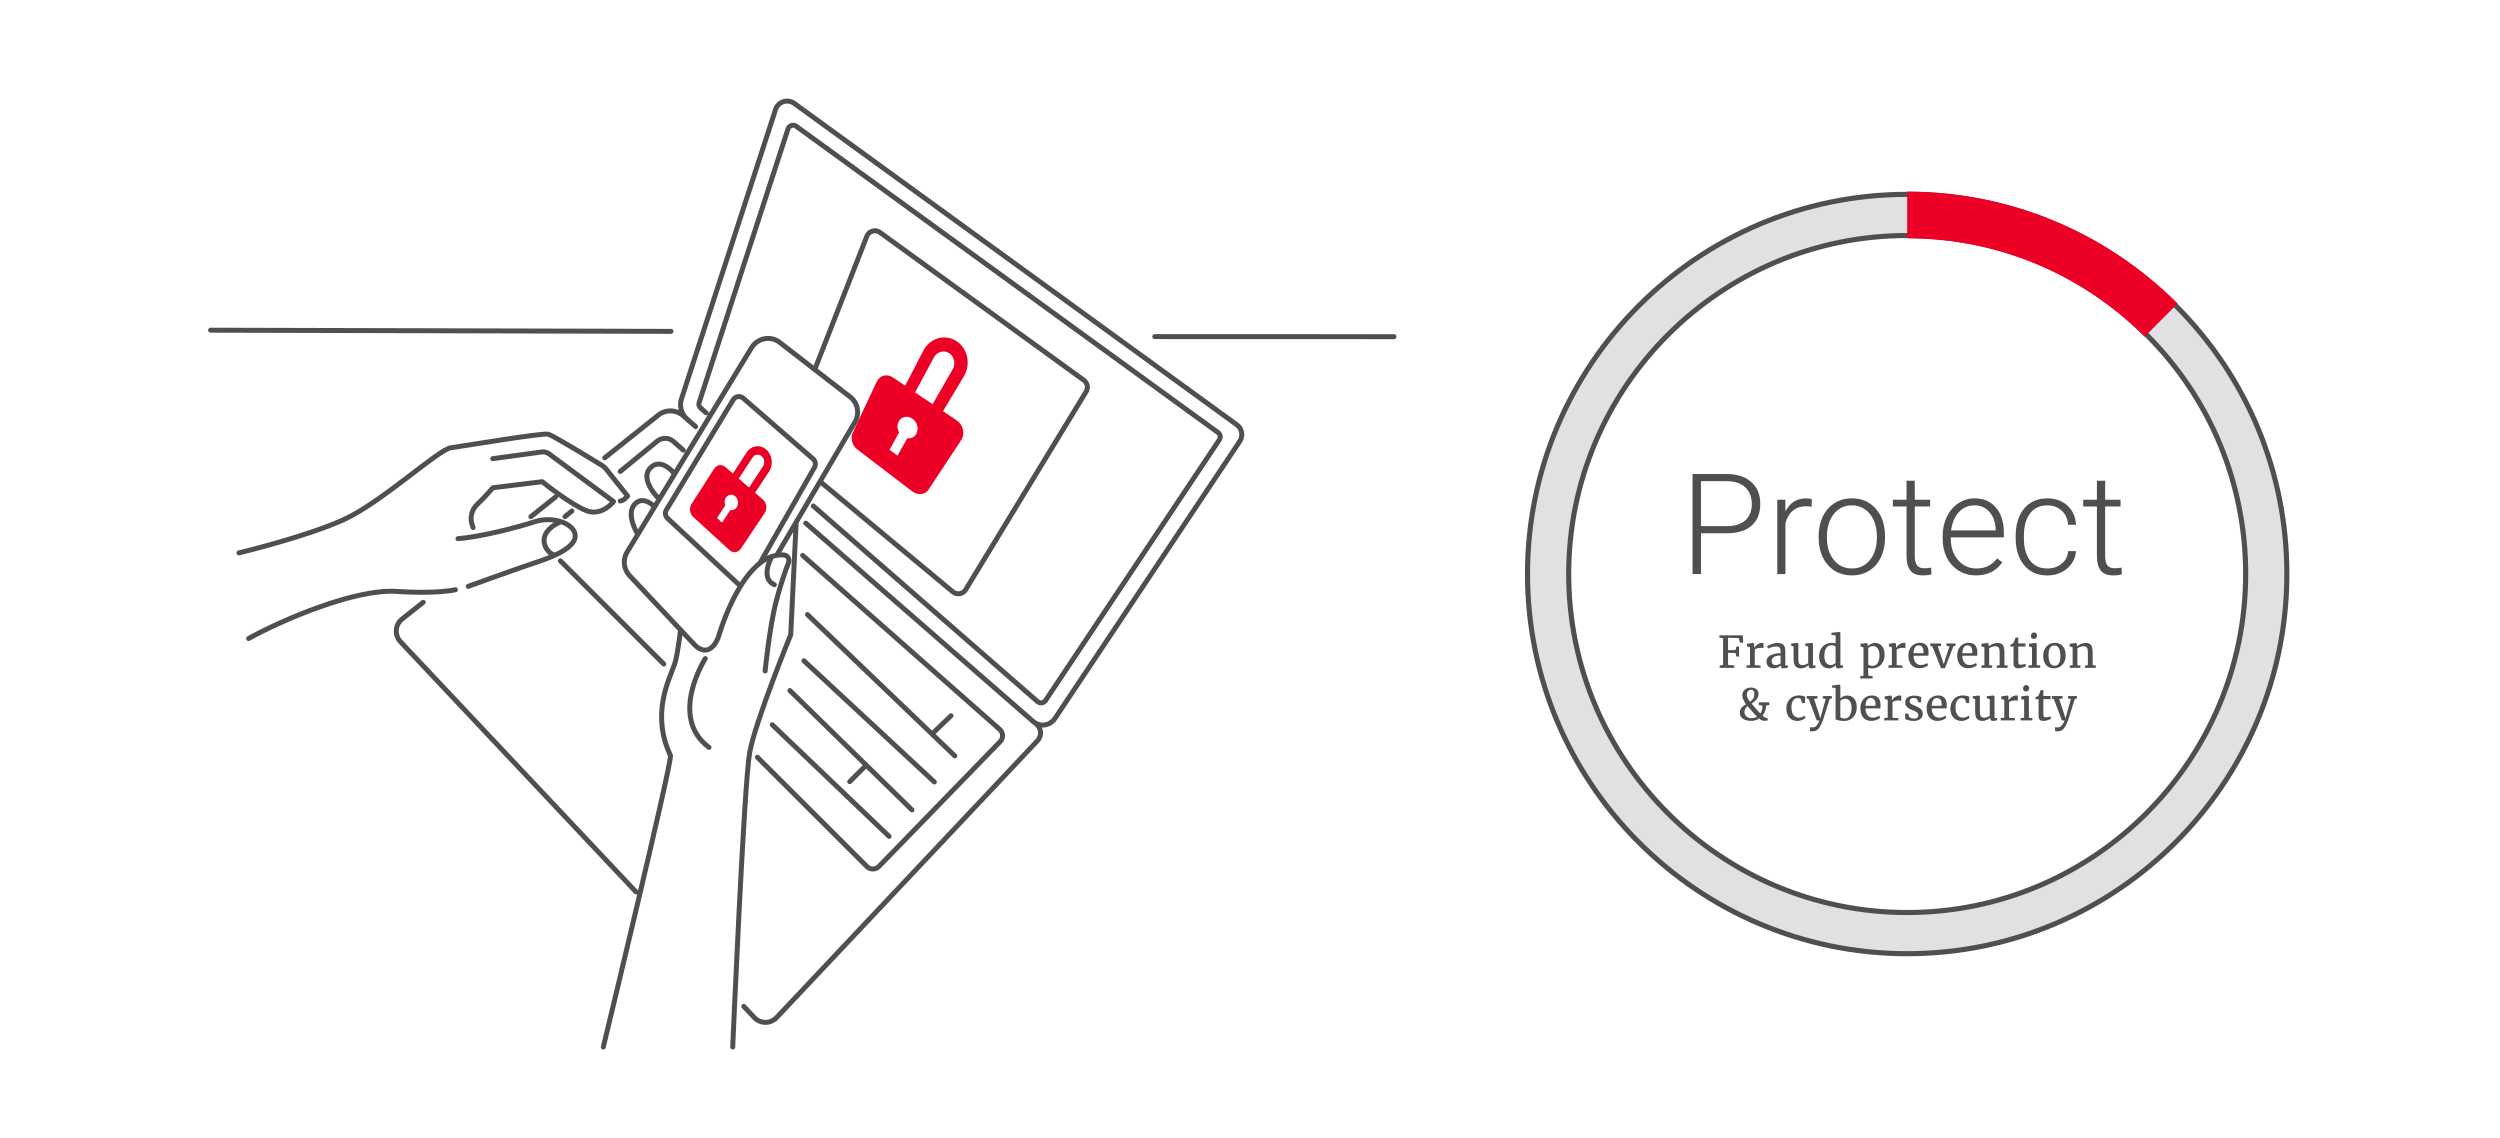 <?xml version="1.0" encoding="UTF-8"?>
<svg id="Layer_1" data-name="Layer 1" xmlns="http://www.w3.org/2000/svg" viewBox="0 0 978 445">
  <defs>
    <style>
      .cls-1 {
        fill: #4e4f51;
      }

      .cls-2 {
        fill: #ed0025;
      }

      .cls-3 {
        stroke: #ed0025;
        stroke-miterlimit: 10;
        stroke-width: 18.3px;
      }

      .cls-3, .cls-4 {
        fill: none;
      }

      .cls-4 {
        stroke: #4e4f51;
        stroke-linecap: round;
        stroke-linejoin: round;
        stroke-width: 1.95px;
      }

      .cls-5 {
        fill: #e0e1e2;
      }
    </style>
  </defs>
  <g>
    <path class="cls-4" d="M289.82,229.08c-.27-.11-.71-.34-.94-.54l-27.64-25.68c-.98-.9-1.23-2.29-.57-3.36l26.13-43.08c.82-1.39,2.7-1.72,3.93-.66l27.29,23.71c.98.82,1.23,2.21.66,3.28l-21.45,37.61M82.38,129.17l180.09.46M451.75,131.68l93.57.03M266.23,246.35s-1.15,10.16-2.29,13.35c-2.21,6.31-9.34,19.58-1.64,35.88M257.88,195.24s-7.86-7.54-3.52-12.12c4.26-4.59,9.58,2.29,9.58,2.29M249.52,209s-4.75-7.45-1.39-11.55c3.44-4.1,7.94.82,7.94.82M275.9,257.65s-14.58,22.85,1.47,34.73M301.95,217.71s-4.84,8.41.98,11.03M236.01,409.59s26.54-109.67,26.29-114.01M311.46,204.33l-2.13,43.98s-13.85,33.91-16.06,46.11c-2.21,12.2-6.63,115.16-6.63,115.16M299.32,262.48s1.72-17.36,4.34-27.36c1.72-6.55,3.69-12.12,4.83-15.07.49-1.39-.41-2.87-1.88-2.95-16.22-1.23-25.55,32.03-25.55,32.03,0,0-2.54,7.62-7.7,4.42M219.46,204.08s-8.6,3.28-6.22,9.42c.74,1.97,2.16,3.09,3.71,3.74M192.76,179.43l19.17-2.62c1.06-.16,2.05.16,2.87.74l25.23,18.67s-4.59,5.98-10.73,3.52c-3.03-1.23-7.21-3.93-10.65-6.39M218.65,193.35c-3.69-2.62-6.55-4.91-6.55-4.91l-19.33,2.38s-2.95,3.6-6.06,6.47c-2.29,2.13-3.03,5.41-1.88,8.35l.25.74M93.49,216.29s26.37-6.31,41.2-13.11c14.74-6.8,36.86-27.36,41.69-28.01,4.83-.66,35.96-5.9,38.09-5.32,1.8.49,17.28,9.91,21.13,12.29.57.33,1.06.82,1.47,1.31l8.44,10.57s-1.31,1.8-2.87,1.97M178.18,230.7s-7.13,1.72-23.18.66c-16.05-1.06-44.64,11.14-57.74,18.43M183.18,229.39s19.33-7.04,27.36-9.66c7.94-2.62,15.32-6.39,14.42-10.81-.9-4.42-9.01-7.04-15.73-4.83-6.72,2.21-21.3,5.98-30.06,6.63M318.74,144.54l20.44-52.3c.89-1.95,3.36-2.58,5.08-1.3l79.78,57.83c1.33,1,1.73,2.82.94,4.29l-47.11,77.47c-1.01,1.87-3.48,2.35-5.11.99l-51.95-43.16M273.36,253.64c-.49-.33-.98-.74-1.47-1.23l-25.64-27.27c-2.29-2.46-2.7-6.22-.98-9.09l48.73-80.02c2.38-3.85,7.54-4.83,11.06-2.05l27.52,21.3c3.03,2.29,3.77,6.55,1.88,9.83l-30.55,52.01M302.11,283.53l45.7,43.66M364.66,287.08l7.37-7.08M332.41,305.79l6.41-6.41M309.01,270.14l47.75,46.69M315.86,240.41l57.66,55.29M314.48,258.49l51.03,47.42M221.02,202.12l2.7-2.21M242.64,184.43l14.45-11.84c1.87-1.53,4.57-1.48,6.38.12l3.82,3.37M313.99,217.27l77.08,68.05c1.42,1.26,1.51,3.45.18,4.81l-47.4,48.81c-1.29,1.33-3.42,1.35-4.73.04l-42.83-42.75M259.68,259.78l-40.46-40.38M217.34,194.42l-9.67,7.7M165.57,235.62l-8.27,6.55c-2.78,2.21-3.03,6.22-.66,8.85l92.15,97.88M290.97,393.7l4.1,4.34c2.38,2.54,6.39,2.54,8.76,0l101.97-108.2c1.8-1.88,1.64-4.91-.33-6.55M272.13,166.9l-4.83-4.26c-2.78-2.46-6.88-2.54-9.75-.25l-20.97,16.71M276.23,161.49l-2.13-1.88c-.66-.57-.9-1.39-.57-2.21l34.73-106.97c.41-1.31,2.05-1.88,3.19-1.06l165.04,119.83c.9.66,1.15,1.88.49,2.87l-67.98,101.97c-.74,1.06-2.13,1.23-3.11.41l-87.72-76.5M315.21,204.66l88.95,77.57c2.62,2.29,6.55,1.72,8.52-1.15l72.32-108.44c1.39-2.13.9-5-1.15-6.47l-173.15-125.73c-2.62-1.88-6.31-.66-7.29,2.38l-36.86,113.36c-.9,2.87.08,5.94,2.38,7.91l3.19,2.78"/>
    <path class="cls-2" d="M374.22,164.44l-5.32-3.58,8.17-13.63c2.88-4.8,1.47-11.16-3.15-13.96-4.53-2.74-10.24-.89-12.73,3.93l-7.08,13.7-4.86-3.27c-2.32-1.56-5.15-.74-6.33,1.77l-9.36,19.94c-.98,2.09-.16,4.98,1.84,6.51l21.35,16.3c2.23,1.7,5.12,1.48,6.45-.55l12.82-19.44c1.63-2.47.82-5.95-1.8-7.72ZM365.35,139.83c1.19-2.21,3.83-3,5.88-1.72s2.73,4.16,1.46,6.37l-7.86,13.65-6.85-4.61,7.36-13.69ZM354.93,171.45l-3.85,6.8-3.09-2.29,3.73-6.82c-.73-1.32-.84-2.95-.14-4.26,1.03-1.93,3.43-2.43,5.35-1.09,1.94,1.35,2.61,4.04,1.51,5.95-.75,1.3-2.12,1.9-3.51,1.7Z"/>
    <path class="cls-2" d="M298.43,195.4l-3.04-2.63,5.47-8.28c1.81-2.73,1.27-6.65-1.19-8.71s-5.86-1.48-7.62,1.24l-5.34,8.22-2.93-2.54c-1.41-1.22-3.39-.91-4.42.69l-8.84,13.76c-1,1.56-.71,3.83.65,5.08l14.13,12.93c1.43,1.31,3.45,1.09,4.51-.49l9.35-13.98c1.09-1.63.77-4-.72-5.28ZM294.39,179c.82-1.26,2.4-1.51,3.53-.56,1.13.95,1.38,2.76.55,4.02l-5.44,8.26-4.02-3.49,5.37-8.23ZM285.7,199.53l-3.22,4.91-1.98-1.79,3.21-4.9c-.39-.98-.33-2.16.26-3.06.85-1.31,2.49-1.54,3.66-.51s1.43,2.94.56,4.25c-.59.9-1.56,1.28-2.48,1.1Z"/>
  </g>
  <g>
    <g>
      <path class="cls-5" d="M746.09,373.09c-81.9,0-148.53-66.63-148.53-148.53s66.63-148.53,148.53-148.53c39.67,0,76.97,15.45,105.03,43.5,28.05,28.05,43.5,65.35,43.5,105.03,0,81.9-66.63,148.53-148.53,148.53ZM746.09,92.15c-73.01,0-132.42,59.4-132.42,132.42s59.4,132.42,132.42,132.42,132.42-59.4,132.42-132.42c0-35.37-13.77-68.62-38.78-93.63-25.01-25.01-58.26-38.78-93.63-38.78Z"/>
      <path class="cls-1" d="M746.09,77.03c39.41,0,76.45,15.35,104.32,43.21,27.87,27.86,43.21,64.91,43.21,104.32,0,81.35-66.18,147.53-147.53,147.53s-147.53-66.18-147.53-147.53,66.18-147.53,147.53-147.53M746.09,357.98c73.57,0,133.42-59.85,133.42-133.42,0-35.63-13.88-69.14-39.08-94.34-25.2-25.2-58.7-39.08-94.34-39.08-73.57,0-133.42,59.85-133.42,133.42s59.85,133.42,133.42,133.42M746.09,75.03c-82.45,0-149.53,67.08-149.53,149.53s67.08,149.53,149.53,149.53,149.53-67.08,149.53-149.53c0-39.94-15.55-77.49-43.8-105.73h0c-28.24-28.24-65.79-43.8-105.73-43.8h0ZM746.09,355.98c-72.46,0-131.42-58.95-131.42-131.42s58.95-131.42,131.42-131.42c35.1,0,68.1,13.67,92.92,38.49,24.82,24.82,38.49,57.83,38.49,92.93,0,72.46-58.95,131.42-131.42,131.42h0Z"/>
    </g>
    <g>
      <path class="cls-1" d="M806.22,285.87c.37-.16.71-.41,1.02-.73.31-.33.59-.74.85-1.23.26-.49.52-1.08.79-1.75.07-.17.18-.46.31-.87.14-.41.31-.97.53-1.67.22-.7.49-1.56.8-2.58.32-1.02.69-2.21,1.13-3.59l.86-.24v-.9s-3.5,0-3.5,0v.9s1.13.24,1.13.24l-1.46,5.14-.67,2.47-.75-2.47-1.71-5.14,1.34-.24v-.9s-4.22,0-4.22,0v.9s.8.24.8.24l3.13,8.39h1.05c-.24.64-.48,1.14-.73,1.5-.25.37-.49.64-.72.82s-.46.3-.68.34c-.21.05-.41.07-.59.07-.09,0-.18,0-.28,0-.1,0-.2-.02-.29-.03-.09-.01-.17-.03-.25-.05-.07-.02-.12-.03-.16-.05v1.55s.09.03.16.05c.07.02.15.03.24.04.09.01.18.02.28.02.09,0,.18,0,.27,0,.5,0,.93-.08,1.3-.24M797.61,280.99c.09.25.22.46.38.61.17.15.37.26.6.33.24.07.5.1.8.1h.02c.26,0,.54-.03.84-.09.3-.06.58-.13.86-.22s.53-.19.77-.3.42-.21.55-.31l-.29-.82h0c-.08.03-.19.07-.33.1-.14.04-.29.07-.46.1-.17.03-.34.06-.52.08-.17.02-.34.03-.51.03h0c-.22,0-.4-.02-.53-.05s-.23-.11-.29-.25c-.07-.14-.1-.34-.12-.62-.01-.28-.02-.67-.02-1.16v-5.01h2.8s0-1.22,0-1.22h-2.8v-2.31s-1.07,0-1.07,0c-.02.09-.06.21-.11.37-.05.16-.11.32-.17.49-.07.17-.13.34-.2.51-.07.17-.12.3-.17.4-.13.29-.28.5-.47.63-.08.05-.2.1-.37.17-.17.06-.34.12-.52.18v.79s1.22,0,1.22,0v6.53c0,.37.04.68.13.93M792.51,270.51c.22,0,.41-.03.57-.1.16-.07.3-.16.41-.29.11-.12.19-.26.24-.42.05-.16.08-.34.08-.53,0-.15-.02-.3-.07-.44-.05-.14-.12-.26-.22-.37-.1-.11-.21-.2-.35-.26-.14-.07-.3-.1-.49-.1h0c-.21,0-.39.04-.54.11-.15.08-.29.18-.39.3-.1.13-.18.27-.24.43-.05.16-.08.33-.08.51,0,.16.03.32.08.46.05.14.12.27.22.37.09.1.21.19.34.24.13.06.28.09.44.09h0ZM795.06,281.85v-.92s-1.36-.14-1.36-.14v-8.36s-.44-.34-.44-.34h-.04s-2.55.34-2.55.34v1s1.17.37,1.17.37v6.97s-1.38.14-1.38.14v.92s4.61,0,4.61,0ZM788.23,281.85v-.91s-2.28-.16-2.28-.16v-6.13c.24-.17.55-.32.94-.45.39-.12.89-.19,1.52-.19.11,0,.22,0,.32.02.1.02.2.03.28.05.09.02.16.03.22.05.06.02.1.04.13.05v-2.05c-.06-.02-.14-.04-.22-.05-.08-.01-.19-.02-.32-.02-.44,0-.84.09-1.21.26-.37.17-.68.37-.95.59-.27.22-.48.44-.64.64-.16.21-.27.35-.31.42h-.02v-1.05s0-.5,0-.5l-.39-.34h-.04s-2.36.34-2.36.34v1s1.17.37,1.17.37v6.97s-1.37.14-1.37.14v.92s5.51,0,5.51,0ZM780.58,281.93c.27-.07.5-.14.69-.2v-.84s-1.01,0-1.01,0v-8.56s-.47-.24-.47-.24h-.02s-2.56.26-2.56.26v.81s1.18.36,1.18.36v6.47c-.1.07-.22.15-.37.24-.15.09-.31.17-.49.25-.19.07-.38.14-.6.19-.22.05-.45.08-.69.08-.35,0-.63-.05-.85-.14-.22-.09-.39-.23-.52-.44-.13-.2-.22-.46-.26-.78-.05-.32-.07-.71-.07-1.18v-5.89s-.38-.24-.38-.24h0s-2.42.27-2.42.27v.8s.94.36.94.36v4.8c0,.68.06,1.25.17,1.72.12.47.29.85.53,1.15.24.3.55.51.92.64.37.13.82.2,1.34.2.3,0,.6-.04.88-.12.29-.08.56-.18.82-.3.26-.12.49-.26.71-.41.21-.15.4-.29.56-.42v.34c0,.35.09.59.28.72.19.13.45.19.8.19s.64-.04.91-.11M763.27,279.12c.19.59.46,1.1.83,1.53.37.43.82.77,1.37,1.02.54.25,1.18.37,1.9.37.32,0,.63-.03.94-.11.31-.07.6-.17.88-.29.28-.12.52-.25.75-.4.22-.15.41-.3.56-.46l-.37-.8c-.12.09-.27.18-.43.27-.16.09-.34.17-.54.25-.2.07-.41.13-.64.18-.23.05-.48.07-.74.07-.37,0-.72-.08-1.06-.23-.34-.15-.64-.39-.9-.73-.25-.33-.46-.76-.61-1.29-.15-.53-.23-1.17-.22-1.93,0-.59.08-1.1.21-1.54.14-.44.32-.8.54-1.1.23-.29.48-.51.78-.66.29-.14.59-.22.91-.22s.59.05.81.15c.22.1.4.25.55.44l.38,1.39h1.13s.08-2.46.08-2.46c-.11-.05-.25-.11-.43-.17-.17-.06-.37-.12-.59-.17-.22-.05-.46-.1-.71-.13-.26-.04-.52-.05-.81-.05-.76,0-1.44.14-2.04.41s-1.11.65-1.53,1.12c-.42.47-.73,1.02-.95,1.64-.22.62-.33,1.28-.33,1.98,0,.68.1,1.31.29,1.9M758.6,273.26c.23.13.42.3.57.52.14.22.25.47.32.75.07.29.1.58.1.9,0,.11,0,.22,0,.34,0,.12,0,.24-.02.35h-3.88c.03-.59.1-1.08.21-1.47.11-.39.26-.7.44-.94.18-.23.39-.4.63-.5.24-.1.5-.15.78-.15.34,0,.63.07.86.19M758.99,281.93c.34-.07.66-.16.97-.28.3-.11.58-.25.83-.4.25-.15.45-.31.62-.47l-.35-.82c-.12.1-.28.19-.46.29-.19.1-.39.18-.62.25-.23.07-.46.13-.71.18-.25.05-.49.07-.73.07-.36,0-.71-.07-1.05-.2-.34-.13-.63-.34-.89-.63-.26-.29-.47-.66-.63-1.11-.16-.45-.25-1-.28-1.63v-.05h5.79c.05-.21.07-.45.08-.72.01-.27.01-.59,0-.95-.05-1.12-.37-1.97-.95-2.54-.58-.57-1.4-.86-2.45-.86-.65,0-1.25.12-1.79.36-.55.24-1.02.58-1.42,1.02-.4.44-.71.96-.93,1.57-.22.61-.33,1.29-.33,2.03s.09,1.4.27,2.01c.18.61.45,1.14.8,1.58.36.44.8.78,1.33,1.03.53.25,1.15.37,1.86.37.35,0,.69-.03,1.03-.1M745.88,281.54c.24.09.51.17.81.24s.61.14.93.19c.32.05.64.07.94.07.56,0,1.07-.07,1.52-.2.45-.13.83-.32,1.14-.56.31-.24.55-.54.72-.88.16-.35.25-.73.25-1.15s-.08-.8-.24-1.12c-.16-.32-.37-.59-.64-.83-.27-.24-.58-.45-.93-.63-.35-.18-.72-.36-1.1-.53-.28-.12-.55-.24-.82-.34-.27-.1-.51-.22-.72-.35-.21-.13-.38-.29-.51-.49-.13-.19-.19-.44-.19-.74,0-.16.03-.31.09-.46.06-.14.16-.27.29-.37.13-.1.3-.19.5-.25.21-.06.46-.09.75-.08.38,0,.69.06.93.19.24.13.4.26.47.41l.37,1.08h1.11s0-2.09,0-2.09c-.11-.03-.25-.08-.42-.14-.17-.06-.38-.12-.61-.18-.24-.06-.5-.11-.79-.15-.29-.04-.61-.06-.95-.06-.49,0-.95.06-1.37.18-.42.12-.79.29-1.1.52-.31.22-.55.49-.73.8-.17.31-.26.66-.26,1.04s.05.72.15,1.02c.1.3.27.57.48.81.22.24.49.46.82.66.33.2.72.38,1.17.55.44.17.81.33,1.13.48.32.15.57.31.78.47.2.16.35.33.45.5.1.18.15.37.15.59,0,.17-.02.34-.07.51-.05.17-.14.31-.26.43-.13.12-.3.22-.53.3-.22.07-.51.11-.85.11-.22,0-.44-.02-.64-.06-.21-.04-.39-.1-.56-.17-.17-.07-.31-.15-.44-.24-.12-.08-.21-.17-.26-.26l-.34-1.24h-1.19s0,2.2,0,2.2c.14.07.34.14.58.23M742.62,281.85v-.91s-2.28-.16-2.28-.16v-6.13c.24-.17.55-.32.94-.45.39-.12.9-.19,1.52-.19.11,0,.22,0,.32.02.1.02.2.03.29.05.08.02.16.03.22.05.06.02.1.04.13.05v-2.05c-.06-.02-.13-.04-.22-.05-.08-.01-.19-.02-.32-.02-.44,0-.84.09-1.21.26-.37.17-.68.37-.95.59-.27.22-.48.44-.64.64-.16.21-.27.35-.31.42h-.02v-1.05s0-.5,0-.5l-.39-.34h-.04s-2.36.34-2.36.34v1s1.17.37,1.17.37v6.97s-1.36.14-1.36.14v.92s5.51,0,5.51,0ZM732.71,273.26c.23.13.42.3.57.52.15.22.25.47.32.75.07.29.1.58.1.9,0,.11,0,.22,0,.34,0,.12,0,.24-.02.35h-3.89c.03-.59.1-1.08.21-1.47.12-.39.26-.7.44-.94.18-.23.39-.4.63-.5.24-.1.5-.15.78-.15.34,0,.63.07.86.19M733.09,281.93c.34-.07.66-.16.97-.28.3-.11.58-.25.83-.4.25-.15.46-.31.62-.47l-.35-.82c-.12.1-.28.19-.47.29-.19.1-.39.18-.62.25-.23.07-.46.13-.71.18-.25.05-.49.07-.73.07-.36,0-.71-.07-1.05-.2-.34-.13-.63-.34-.89-.63-.26-.29-.47-.66-.63-1.11-.16-.45-.25-1-.28-1.63v-.05h5.8c.04-.21.07-.45.08-.72.01-.27.02-.59,0-.95-.05-1.12-.37-1.97-.95-2.54-.58-.57-1.4-.86-2.45-.86-.65,0-1.25.12-1.79.36-.55.24-1.02.58-1.42,1.02-.4.44-.71.96-.93,1.57-.22.61-.34,1.29-.34,2.03s.09,1.4.27,2.01c.18.61.45,1.14.8,1.58.36.44.8.78,1.34,1.03s1.15.37,1.86.37c.35,0,.69-.03,1.03-.1M722.85,273.57c.31.15.57.38.79.69.22.31.4.69.52,1.16.12.46.18,1.01.17,1.63-.01.68-.09,1.27-.23,1.77-.14.5-.33.92-.57,1.25-.24.34-.53.59-.86.76-.33.17-.7.25-1.09.25-.2,0-.39-.01-.57-.04-.18-.03-.34-.06-.49-.11-.15-.05-.27-.11-.37-.18-.1-.07-.17-.15-.21-.25v-6.31c.08-.09.19-.19.32-.29.12-.1.27-.19.43-.28.16-.08.34-.15.53-.2.2-.05.41-.08.63-.08.36,0,.7.08,1.01.23M718.46,281.57c.2.07.45.15.75.22.3.07.64.13,1.03.18.39.05.79.07,1.21.07.76,0,1.44-.14,2.05-.41.61-.28,1.13-.65,1.55-1.13.42-.48.75-1.04.98-1.68.23-.65.34-1.33.34-2.06,0-.83-.1-1.54-.31-2.14-.21-.59-.49-1.08-.83-1.45-.35-.38-.74-.65-1.2-.83-.45-.18-.92-.26-1.4-.26-.31,0-.59.03-.86.1-.27.06-.51.15-.73.25-.22.11-.42.23-.6.37-.18.14-.34.27-.49.41v-5.13s-.42-.28-.42-.28h-.03s-2.79.38-2.79.38v.79s1.37.15,1.37.15v12.28c.05.06.18.12.39.2M710.32,285.87c.37-.16.71-.41,1.02-.73.31-.33.59-.74.85-1.23s.52-1.08.79-1.75c.07-.17.18-.46.31-.87.13-.41.31-.97.53-1.67.22-.7.49-1.56.8-2.58s.69-2.21,1.13-3.59l.86-.24v-.9s-3.5,0-3.5,0v.9s1.13.24,1.13.24l-1.46,5.14-.67,2.47-.75-2.47-1.71-5.14,1.34-.24v-.9s-4.22,0-4.22,0v.9s.8.24.8.24l3.13,8.39h1.06c-.24.64-.48,1.14-.73,1.5s-.49.64-.72.82c-.23.18-.46.3-.67.34-.22.05-.41.07-.59.07-.09,0-.19,0-.29,0-.1,0-.2-.02-.29-.03-.09-.01-.17-.03-.25-.05-.07-.02-.13-.03-.16-.05v1.55s.08.03.16.05c.07.02.15.03.24.04.09.01.18.02.28.02.1,0,.19,0,.27,0,.5,0,.93-.08,1.3-.24M699.09,279.12c.19.59.46,1.1.83,1.53.37.43.82.77,1.37,1.02.54.25,1.18.37,1.9.37.32,0,.63-.03.94-.11.31-.07.6-.17.88-.29.28-.12.53-.25.75-.4.22-.15.41-.3.56-.46l-.37-.8c-.12.09-.27.18-.43.27-.16.09-.34.17-.54.25-.2.07-.41.13-.64.18-.23.05-.48.07-.74.07-.37,0-.72-.08-1.06-.23-.34-.15-.64-.39-.9-.73-.26-.33-.46-.76-.61-1.29-.15-.53-.23-1.17-.22-1.93,0-.59.08-1.1.21-1.54.14-.44.32-.8.54-1.1.22-.29.48-.51.77-.66.29-.14.59-.22.91-.22s.59.05.81.15c.22.1.4.25.55.44l.38,1.39h1.13s.08-2.46.08-2.46c-.11-.05-.25-.11-.43-.17-.17-.06-.37-.12-.59-.17-.22-.05-.46-.1-.72-.13-.26-.04-.52-.05-.8-.05-.76,0-1.44.14-2.04.41s-1.11.65-1.53,1.12c-.42.47-.73,1.02-.95,1.64-.22.62-.33,1.28-.33,1.98,0,.68.1,1.31.29,1.9M683.97,280.73c-.35-.14-.64-.32-.87-.55-.23-.23-.4-.49-.51-.77-.11-.29-.16-.58-.16-.88,0-.49.11-.92.33-1.29.22-.37.51-.71.87-1.03.26.3.54.63.86,1,.31.37.63.74.96,1.11.33.38.66.74.98,1.09.32.35.63.66.91.94-.17.11-.34.21-.53.28-.19.08-.37.14-.56.19-.19.05-.37.08-.54.1-.17.02-.34.03-.48.03-.48,0-.89-.07-1.25-.21M683.5,270.97c.08-.23.19-.43.33-.6.14-.17.3-.3.49-.4.18-.1.38-.15.59-.15.32,0,.57.06.75.17.19.11.33.25.42.41.1.17.16.34.19.52.03.18.04.34.04.48,0,.35-.03.67-.09.94-.06.27-.15.54-.29.78-.13.24-.3.48-.52.7-.21.23-.47.47-.78.73-.13-.15-.27-.32-.42-.52-.15-.19-.28-.41-.41-.64-.13-.24-.23-.49-.31-.77-.08-.28-.12-.58-.12-.91,0-.27.04-.52.12-.74M689.41,276.02c.02.24.03.49.02.76-.01.27-.05.54-.1.81s-.14.54-.26.79c-.11.26-.25.51-.43.73l-.34-.34c-.2-.21-.45-.47-.72-.77-.27-.3-.55-.61-.84-.94-.29-.33-.56-.65-.83-.97-.27-.32-.5-.6-.69-.84.35-.26.68-.51,1.01-.76.33-.25.62-.53.87-.83.25-.3.46-.64.61-1.02.15-.38.23-.82.23-1.33,0-.28-.06-.56-.18-.84-.12-.28-.3-.53-.55-.75-.25-.22-.56-.41-.93-.55-.38-.14-.82-.21-1.34-.21-.49,0-.93.08-1.34.24-.41.16-.76.37-1.06.64-.3.27-.53.58-.7.94-.17.36-.25.74-.25,1.14,0,.31.04.62.12.94.08.32.19.63.32.93.13.3.29.6.46.89.17.29.35.55.54.8-.31.19-.61.38-.9.6-.29.22-.55.45-.78.72-.22.26-.41.55-.54.88-.14.32-.2.68-.2,1.08,0,.52.11.99.32,1.4.22.41.52.75.92,1.02.4.27.88.48,1.43.62.56.14,1.18.21,1.87.21.18,0,.4-.01.64-.04.25-.03.5-.08.77-.15.27-.07.54-.17.81-.29.27-.12.53-.28.78-.46.2.17.38.31.55.42.17.12.34.21.51.28.17.07.34.13.51.16.17.04.36.05.57.05.07,0,.17,0,.28-.01.11,0,.23-.02.35-.04.12-.02.23-.04.34-.07.11-.03.19-.06.25-.09v-.8c-.43-.04-.8-.15-1.12-.34-.32-.19-.62-.42-.92-.7.21-.22.4-.47.57-.75.17-.29.32-.59.44-.93.12-.34.22-.69.29-1.06.07-.37.1-.76.09-1.17l1.32-.21v-1.05s-4.13,0-4.13,0v1.05s1.37.21,1.37.21Z"/>
      <path class="cls-1" d="M813.86,261.26v-.92s-1.18-.14-1.18-.14v-6.57c.32-.24.69-.43,1.12-.58.43-.15.85-.23,1.28-.23.36,0,.66.06.88.17.22.11.39.28.52.5.12.22.2.5.24.84.04.34.06.73.06,1.17v4.71s-1.1.14-1.1.14v.92s4.21,0,4.21,0v-.92s-1.24-.14-1.24-.14v-4.7c0-.7-.04-1.3-.12-1.81-.08-.5-.22-.91-.42-1.23-.2-.32-.49-.56-.84-.71s-.81-.23-1.37-.23c-.3,0-.61.04-.93.12-.32.08-.64.18-.95.3-.31.13-.6.27-.87.43-.27.16-.5.32-.68.49l.02-.36v-.65s-.41-.34-.41-.34h-.04s-2.39.34-2.39.34v1.01s1.17.37,1.17.37v6.97s-1.12.14-1.12.14v.92s4.17,0,4.17,0ZM802.63,260.1c-.29-.21-.53-.51-.71-.88-.19-.37-.32-.81-.41-1.31-.09-.5-.13-1.04-.13-1.61,0-1.26.19-2.21.57-2.84.38-.63.97-.95,1.77-.95.42,0,.78.11,1.07.32.29.22.53.51.72.88.18.37.32.81.4,1.31.08.5.13,1.04.13,1.62,0,1.26-.19,2.21-.57,2.84-.38.63-.96.95-1.76.95-.42,0-.78-.11-1.07-.32M799.54,258.41c.16.61.42,1.14.77,1.59.35.45.79.81,1.33,1.07.54.26,1.19.39,1.95.39.56,0,1.11-.11,1.66-.33.54-.22,1.02-.54,1.44-.96.42-.42.76-.94,1.02-1.56.26-.62.39-1.33.39-2.13,0-.69-.08-1.34-.24-1.95-.16-.61-.42-1.14-.76-1.59-.35-.45-.79-.81-1.33-1.07-.54-.26-1.19-.39-1.96-.39-.56,0-1.11.11-1.65.33-.54.22-1.03.54-1.45.97-.42.42-.77.95-1.03,1.56-.26.62-.39,1.32-.39,2.11,0,.69.08,1.34.24,1.95M795.57,249.93c.22,0,.41-.03.57-.1.16-.07.3-.16.41-.28.11-.12.19-.26.24-.42.05-.16.08-.34.08-.53,0-.15-.02-.3-.07-.44s-.12-.26-.22-.37c-.1-.11-.21-.2-.35-.26-.14-.07-.3-.1-.49-.1h0c-.21,0-.39.04-.54.11-.16.07-.29.17-.39.3-.1.13-.18.27-.23.43-.05.16-.08.33-.08.51,0,.16.03.31.08.46.05.14.12.27.22.37.09.1.21.18.34.24.14.06.28.09.44.09h0ZM798.13,261.26v-.92s-1.36-.14-1.36-.14v-8.36s-.44-.34-.44-.34h-.04s-2.55.34-2.55.34v1.01s1.17.37,1.17.37v6.97s-1.38.14-1.38.14v.92s4.61,0,4.61,0ZM787.82,260.41c.09.25.22.46.38.61.16.15.36.27.6.33.23.07.5.1.79.1h.02c.26,0,.54-.03.84-.09.3-.06.58-.13.86-.22.27-.09.53-.19.76-.3.24-.11.42-.21.55-.32l-.29-.82h0c-.08.03-.2.07-.34.11-.14.03-.29.07-.46.1-.17.03-.34.06-.51.08-.18.02-.35.03-.51.03h0c-.22,0-.4-.02-.53-.05-.13-.03-.22-.11-.29-.25-.06-.13-.1-.34-.12-.62-.01-.28-.02-.67-.02-1.16v-5.01h2.8s0-1.22,0-1.22h-2.8v-2.31s-1.07,0-1.07,0c-.02.09-.06.21-.11.37-.05.16-.11.32-.18.49-.07.17-.13.34-.2.51-.07.16-.12.3-.17.4-.13.29-.29.5-.47.63-.08.05-.2.11-.37.17-.17.06-.34.12-.52.17v.79s1.22,0,1.22,0v6.53c0,.37.05.68.14.93M779.34,261.26v-.92s-1.18-.14-1.18-.14v-6.57c.32-.24.69-.43,1.12-.58.43-.15.85-.23,1.28-.23.36,0,.66.06.88.17.22.11.4.28.52.5.12.22.2.5.24.84s.06.73.06,1.17v4.71s-1.1.14-1.1.14v.92s4.21,0,4.21,0v-.92s-1.24-.14-1.24-.14v-4.7c0-.7-.04-1.3-.12-1.81-.08-.5-.22-.91-.42-1.23-.2-.32-.49-.56-.84-.71s-.81-.23-1.37-.23c-.29,0-.61.04-.93.12-.32.08-.64.18-.95.3-.31.13-.6.27-.87.43-.27.16-.5.32-.68.49l.02-.36v-.65s-.41-.34-.41-.34h-.04s-2.39.34-2.39.34v1.01s1.17.37,1.17.37v6.97s-1.12.14-1.12.14v.92s4.17,0,4.17,0ZM770.58,252.68c.23.13.42.3.56.52.15.22.25.47.32.76.07.28.1.58.1.89,0,.11,0,.22,0,.34,0,.12-.01.24-.02.35h-3.88c.03-.59.1-1.08.21-1.47.11-.39.26-.7.44-.94.18-.24.39-.4.63-.5.24-.1.5-.15.78-.15.34,0,.62.07.86.19M770.97,261.35c.34-.07.66-.16.97-.28.3-.11.58-.25.83-.4s.45-.31.61-.47l-.35-.82c-.12.09-.28.19-.46.28-.19.1-.39.18-.62.25-.23.07-.46.13-.71.17-.25.05-.49.07-.73.07-.36,0-.71-.07-1.05-.2-.34-.13-.63-.34-.89-.63-.26-.29-.47-.66-.63-1.11-.16-.45-.25-1-.28-1.63v-.05h5.79c.05-.21.07-.45.08-.72.01-.27.01-.59,0-.95-.05-1.12-.37-1.97-.95-2.54-.58-.57-1.4-.86-2.45-.86-.65,0-1.25.12-1.79.36-.55.24-1.02.58-1.42,1.02-.4.44-.71.96-.93,1.57-.22.61-.34,1.29-.34,2.03s.09,1.4.27,2.01c.18.61.45,1.14.81,1.58.36.44.8.78,1.33,1.03.53.25,1.15.37,1.86.37.35,0,.69-.03,1.03-.1M760.87,261.4l3.27-8.53.84-.23v-.91s-3.53,0-3.53,0v.91s1.17.23,1.17.23l-1.57,4.73-.64,2.25-.79-2.35-1.58-4.63,1.33-.23v-.91s-4.24,0-4.24,0v.91s.81.23.81.23l3.38,8.53h1.55ZM751.49,252.68c.23.13.42.3.57.52.14.22.25.47.32.76.07.28.1.58.1.89,0,.11,0,.22,0,.34,0,.12,0,.24-.02.35h-3.89c.03-.59.1-1.08.21-1.47.12-.39.26-.7.44-.94.18-.24.39-.4.63-.5.24-.1.5-.15.78-.15.34,0,.63.07.86.19M751.87,261.35c.34-.07.66-.16.97-.28.3-.11.58-.25.83-.4s.45-.31.62-.47l-.35-.82c-.12.09-.28.19-.46.28-.19.1-.39.18-.62.25-.23.07-.46.13-.71.17-.25.05-.49.07-.73.07-.36,0-.71-.07-1.05-.2-.34-.13-.63-.34-.89-.63-.26-.29-.47-.66-.63-1.11-.16-.45-.25-1-.28-1.63v-.05h5.79c.05-.21.07-.45.08-.72.01-.27.01-.59,0-.95-.05-1.12-.37-1.97-.95-2.54s-1.4-.86-2.45-.86c-.65,0-1.25.12-1.79.36-.55.24-1.02.58-1.42,1.02-.4.44-.71.96-.93,1.57-.22.61-.34,1.29-.34,2.03s.09,1.4.27,2.01c.18.61.45,1.14.8,1.58.36.44.8.78,1.33,1.03.53.25,1.15.37,1.86.37.35,0,.69-.03,1.03-.1M744.26,261.26v-.9s-2.28-.16-2.28-.16v-6.13c.24-.17.56-.32.94-.45.39-.13.89-.19,1.52-.19.11,0,.22,0,.32.02.1.01.2.03.29.05.08.02.16.03.22.05.06.02.1.04.12.05v-2.05c-.06-.02-.13-.04-.22-.05-.08-.02-.19-.02-.32-.02-.44,0-.84.09-1.21.26-.37.17-.68.37-.95.59-.27.22-.48.44-.64.64-.16.21-.27.35-.31.42h-.02v-1.05s0-.5,0-.5l-.39-.34h-.04s-2.36.34-2.36.34v1.01s1.17.37,1.17.37v6.97s-1.36.14-1.36.14v.92s5.51,0,5.51,0ZM733.74,252.97c.31.14.58.37.8.67.23.3.4.69.53,1.15s.19,1.02.18,1.67c-.01.73-.09,1.35-.24,1.86-.15.51-.35.93-.59,1.25-.25.32-.54.56-.87.7-.33.15-.69.22-1.07.22-.2,0-.39-.02-.57-.05s-.34-.07-.48-.13c-.14-.05-.26-.11-.36-.17-.1-.07-.17-.13-.21-.2v-6.39c.09-.09.2-.18.32-.28.12-.1.27-.18.43-.25.16-.08.33-.14.52-.19.19-.05.39-.08.61-.08.35,0,.68.07.99.21M727.72,265.42h4.86s0-.91,0-.91l-1.72-.19v-1.63s-.05-1.42-.05-1.42c.1.03.22.05.35.08.13.02.27.04.41.06.15.02.29.03.44.04.15.01.29.02.42.02.74,0,1.4-.14,2-.41.6-.28,1.11-.65,1.53-1.13.42-.48.74-1.04.97-1.68.23-.64.34-1.33.34-2.06,0-.83-.1-1.54-.31-2.13s-.48-1.08-.83-1.45c-.35-.38-.75-.66-1.2-.83-.45-.18-.92-.27-1.4-.27-.34,0-.66.04-.95.12-.29.08-.56.18-.8.3-.24.12-.46.26-.64.42-.19.15-.36.31-.5.46v-.93s-.39-.34-.39-.34h-.04s-2.4.34-2.4.34v1.01s1.18.37,1.18.37v11.09s-1.28.19-1.28.19v.91ZM715.18,259.96c-.31-.15-.57-.37-.8-.68-.23-.31-.4-.7-.53-1.17-.13-.47-.18-1.03-.17-1.69.01-.73.09-1.34.24-1.85.15-.51.35-.91.59-1.23.25-.32.54-.54.87-.69.33-.14.68-.21,1.06-.21.2,0,.39.02.57.04.18.03.34.07.49.12.15.05.27.11.38.17.1.07.17.13.21.2v6.35c-.08.09-.19.18-.32.29-.13.1-.27.19-.44.27-.16.08-.34.15-.54.21-.19.05-.4.08-.63.08-.35,0-.68-.07-.99-.22M716.3,261.34c.28-.08.54-.17.77-.29.24-.12.45-.25.64-.4.19-.15.36-.3.5-.45v.37c0,.19.02.34.06.46.04.12.1.21.18.27.08.07.17.11.29.13.11.02.24.03.39.03.35,0,.68-.03,1-.11.32-.07.59-.14.83-.2v-.89s-1,0-1,0v-12.77s-.42-.29-.42-.29h-.04s-3.06.36-3.06.36v.8s1.65.16,1.65.16v3.12c-.24-.04-.48-.08-.74-.11-.26-.03-.52-.04-.79-.04-.76,0-1.44.14-2.05.4-.61.27-1.12.64-1.55,1.11-.42.47-.75,1.03-.98,1.67-.23.64-.34,1.33-.34,2.07,0,.8.1,1.5.31,2.09.2.59.48,1.08.82,1.47.34.39.74.68,1.2.88.45.19.93.29,1.42.29.33,0,.63-.04.91-.11M709.55,261.35c.27-.07.5-.14.69-.2v-.84s-1.01,0-1.01,0v-8.56s-.47-.24-.47-.24h-.02s-2.56.26-2.56.26v.81s1.18.36,1.18.36v6.47c-.1.07-.22.15-.37.24-.15.09-.31.17-.49.25-.19.08-.38.14-.6.19-.22.05-.45.08-.69.08-.35,0-.63-.04-.85-.14-.22-.09-.39-.23-.52-.43-.13-.2-.22-.46-.26-.78-.05-.32-.07-.71-.07-1.18v-5.9s-.38-.24-.38-.24h0s-2.42.27-2.42.27v.81s.94.36.94.36v4.8c0,.68.06,1.25.17,1.72.12.47.29.85.53,1.15.24.3.55.51.92.64.37.14.82.2,1.34.2.3,0,.59-.04.88-.12.29-.08.56-.18.82-.3.25-.12.49-.26.71-.41.21-.15.4-.29.56-.42v.34c0,.35.09.59.28.72.19.13.45.19.8.19s.64-.04.91-.11M694.04,260.09c-.2-.06-.36-.15-.51-.29-.14-.14-.25-.31-.33-.52-.08-.21-.12-.47-.12-.78,0-.27.05-.52.17-.77.11-.25.3-.46.57-.66.27-.19.63-.35,1.08-.46.45-.12,1.01-.18,1.68-.18v3.08c-.14.1-.3.19-.47.28-.17.08-.34.15-.51.21-.17.06-.34.1-.5.13-.16.03-.3.05-.42.05-.22,0-.43-.03-.63-.09M691.29,259.98c.16.34.37.62.64.84.27.22.57.38.92.48.35.1.72.15,1.1.15.35,0,.68-.05.99-.15.31-.1.58-.21.82-.34.24-.13.44-.26.61-.39.17-.13.28-.23.36-.3v.31c0,.2.02.36.05.48.03.12.09.2.16.26.07.06.17.09.28.11.11.01.25.02.41.02s.31-.01.48-.03c.17-.02.33-.05.49-.08.16-.03.32-.07.47-.1.15-.03.27-.07.38-.1v-.81s-1.04,0-1.04,0v-5.46c0-.61-.05-1.12-.16-1.55s-.29-.76-.54-1.03c-.25-.27-.58-.46-.98-.58-.41-.12-.9-.18-1.49-.18-.42,0-.84.05-1.26.16-.42.11-.81.23-1.18.38-.37.15-.68.3-.95.45-.27.16-.46.28-.56.39l.38.8h0c.16-.08.35-.16.58-.25.23-.09.49-.18.76-.26.28-.08.57-.15.87-.2.3-.06.6-.08.91-.08.35,0,.64.04.87.11.23.07.41.2.55.37.14.17.23.39.29.66.06.27.08.6.08.99v.44c-.44.01-.88.04-1.32.09-.44.05-.87.13-1.28.24-.41.11-.79.24-1.15.41-.35.17-.66.37-.93.61-.26.24-.47.52-.62.83s-.23.68-.23,1.08c0,.47.08.88.24,1.23M688.75,261.26v-.9s-2.28-.16-2.28-.16v-6.13c.24-.17.56-.32.94-.45.39-.13.89-.19,1.52-.19.11,0,.22,0,.32.02.1.01.2.03.29.05.09.02.16.03.22.05.06.02.1.04.13.05v-2.05c-.06-.02-.14-.04-.22-.05-.08-.02-.19-.02-.32-.02-.44,0-.84.09-1.21.26-.37.17-.68.37-.95.59-.27.22-.48.44-.64.64-.16.21-.27.35-.31.42h-.02v-1.05s0-.5,0-.5l-.39-.34h-.04s-2.36.34-2.36.34v1.01s1.17.37,1.17.37v6.97s-1.37.14-1.37.14v.92s5.51,0,5.51,0ZM678.45,261.26v-.92s-2.44-.23-2.44-.23v-4.74s2.93.08,2.93.08l.34,1.38h1.05s0-3.88,0-3.88h-1.05s-.34,1.36-.34,1.36l-2.93.03v-4.83s4.14.09,4.14.09l.54,1.82h1.26s-.17-2.89-.17-2.89h-9.15s0,.92,0,.92l1.45.22v10.45s-1.35.23-1.35.23v.92s5.71,0,5.71,0Z"/>
      <path class="cls-1" d="M820.31,188.04v7.45h-5.35s0,2.63,0,2.63h5.35v19.4c0,2.49.5,4.38,1.5,5.66,1,1.28,2.61,1.92,4.81,1.92,1.45,0,2.6-.15,3.44-.45l-.13-2.61c-1.2.18-2.07.27-2.61.27-1.36,0-2.33-.39-2.92-1.18-.58-.79-.87-1.99-.87-3.6v-19.4h6.02s0-2.63,0-2.63h-6.02v-7.45s-3.23,0-3.23,0ZM794.15,219.27c-1.6-2.08-2.4-4.97-2.4-8.68v-.94c0-3.78.8-6.72,2.4-8.81,1.6-2.1,3.86-3.14,6.76-3.14,2.28,0,4.16.7,5.66,2.09,1.5,1.4,2.32,3.24,2.46,5.51h3.09c-.14-3.1-1.25-5.6-3.32-7.5-2.07-1.9-4.7-2.85-7.89-2.85-2.51,0-4.7.6-6.57,1.8-1.87,1.2-3.31,2.9-4.31,5.11-1,2.2-1.5,4.74-1.5,7.61v.97c0,4.48,1.11,8.04,3.34,10.7,2.23,2.65,5.25,3.98,9.07,3.98,1.93,0,3.75-.41,5.44-1.24,1.69-.82,3.05-1.97,4.07-3.43,1.02-1.46,1.58-3.08,1.67-4.85h-3.09c-.13,2.01-.95,3.64-2.46,4.9-1.51,1.26-3.39,1.89-5.63,1.89-2.92,0-5.18-1.04-6.79-3.12M778.33,200.32c1.5,1.76,2.3,4.03,2.39,6.83v.35h-17.44c.36-2.99,1.37-5.38,3.02-7.15,1.66-1.77,3.7-2.66,6.11-2.66s4.41.88,5.91,2.63M783.3,219.97l-2.01-1.53c-1.08,1.38-2.27,2.38-3.59,3.01-1.32.63-2.84.94-4.56.94-2.87,0-5.25-1.1-7.14-3.29-1.89-2.2-2.84-4.94-2.84-8.24v-.62h20.75s0-1.8,0-1.8c0-4.17-1.03-7.47-3.1-9.88-2.07-2.41-4.87-3.61-8.4-3.61-2.26,0-4.36.64-6.29,1.92-1.94,1.28-3.44,3.04-4.53,5.28-1.08,2.24-1.63,4.76-1.63,7.55v1.15c0,2.71.56,5.15,1.67,7.33,1.11,2.18,2.66,3.87,4.66,5.09,2,1.22,4.23,1.83,6.7,1.83,4.5,0,7.93-1.71,10.29-5.13M745.84,188.04v7.45h-5.35s0,2.63,0,2.63h5.35v19.4c0,2.49.5,4.38,1.5,5.66,1,1.28,2.61,1.92,4.81,1.92,1.45,0,2.6-.15,3.44-.45l-.14-2.61c-1.2.18-2.07.27-2.61.27-1.36,0-2.33-.39-2.92-1.18-.58-.79-.87-1.99-.87-3.6v-19.4h6.02s0-2.63,0-2.63h-6.02v-7.45s-3.23,0-3.23,0ZM714.69,209.89c0-3.64.91-6.58,2.72-8.83,1.81-2.25,4.15-3.37,7.01-3.37,1.92,0,3.62.51,5.11,1.52,1.49,1.01,2.64,2.44,3.47,4.29.83,1.84,1.24,3.88,1.24,6.1v.62c0,3.66-.9,6.6-2.7,8.83-1.8,2.23-4.15,3.34-7.06,3.34s-5.28-1.11-7.08-3.34c-1.8-2.23-2.7-5.08-2.7-8.56v-.59ZM711.46,210.24c0,4.48,1.21,8.07,3.61,10.79,2.41,2.71,5.54,4.07,9.39,4.07,2.53,0,4.77-.61,6.75-1.83,1.97-1.22,3.5-2.95,4.58-5.2,1.08-2.25,1.63-4.78,1.63-7.59v-.67c0-4.48-1.2-8.08-3.6-10.79-2.4-2.72-5.54-4.07-9.41-4.07-2.51,0-4.75.62-6.73,1.87-1.98,1.25-3.51,2.99-4.59,5.23-1.08,2.24-1.63,4.76-1.63,7.55v.65ZM708.78,195.3c-.52-.23-1.23-.35-2.12-.35-3.76,0-6.5,1.72-8.2,5.16l-.05-4.62h-3.14s0,29.08,0,29.08h3.2s0-19.97,0-19.97c.59-2.13,1.58-3.76,2.97-4.88,1.39-1.12,3.09-1.68,5.09-1.68.77,0,1.5.06,2.18.19l.08-2.93ZM665.42,188.23h10.24c3.08.04,5.46.86,7.14,2.46,1.67,1.61,2.51,3.77,2.51,6.47s-.84,4.85-2.53,6.38c-1.68,1.52-4.13,2.29-7.34,2.29h-10.03v-17.6ZM675.37,208.63c4.3,0,7.58-1,9.85-3,2.27-2,3.4-4.83,3.4-8.51,0-3.64-1.18-6.5-3.53-8.57-2.36-2.08-5.57-3.12-9.64-3.12h-13.33s0,39.13,0,39.13h3.31s0-15.94,0-15.94h9.95Z"/>
      <path class="cls-3" d="M746.09,84.09c38.79,0,73.91,15.72,99.33,41.14"/>
    </g>
  </g>
</svg>
